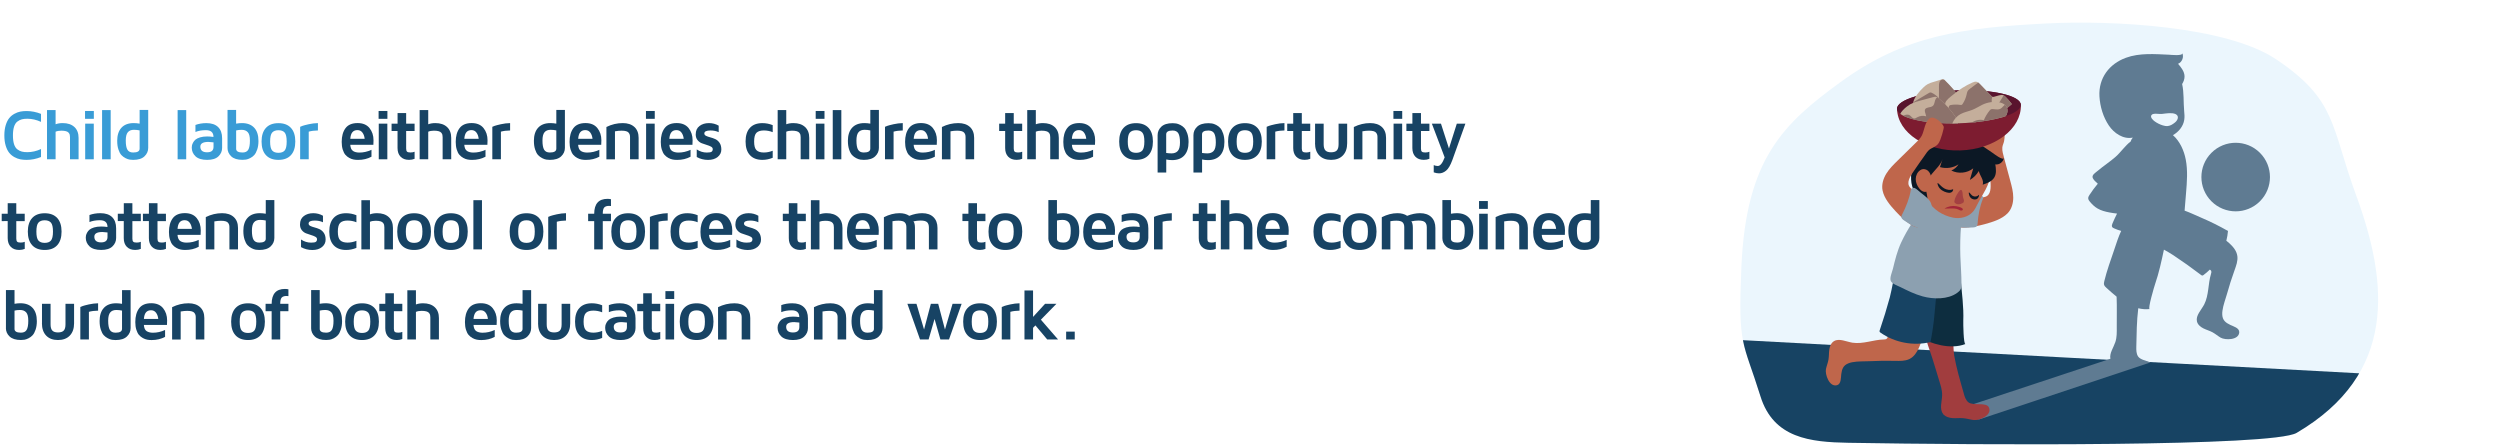 <?xml version="1.0" encoding="UTF-8"?>
<svg id="Layer_1" data-name="Layer 1" xmlns="http://www.w3.org/2000/svg" xmlns:xlink="http://www.w3.org/1999/xlink" viewBox="0 0 821.11 146.94">
  <defs>
    <style>
      .cls-1 {
        fill: #0c1825;
      }

      .cls-1, .cls-2, .cls-3, .cls-4, .cls-5, .cls-6, .cls-7, .cls-8, .cls-9, .cls-10, .cls-11, .cls-12, .cls-13, .cls-14, .cls-15, .cls-16, .cls-17 {
        stroke-width: 0px;
      }

      .cls-2 {
        fill: #174363;
      }

      .cls-3 {
        fill: #a13d3e;
      }

      .cls-4 {
        fill: #8ca0b0;
      }

      .cls-5 {
        fill: #c4ae9b;
      }

      .cls-6 {
        fill: #5f7b92;
      }

      .cls-7 {
        fill: #a42639;
      }

      .cls-8 {
        fill: none;
      }

      .cls-9 {
        fill: #174364;
      }

      .cls-18 {
        clip-path: url(#clippath-1);
      }

      .cls-10 {
        fill: #7d1c30;
      }

      .cls-11 {
        fill: #0d2d3f;
      }

      .cls-12 {
        fill: #bf664b;
      }

      .cls-19 {
        clip-path: url(#clippath);
      }

      .cls-13 {
        fill: #ebf6fd;
      }

      .cls-14 {
        fill: #59142e;
      }

      .cls-15 {
        fill: #8c726b;
      }

      .cls-16 {
        fill: #399cd6;
      }

      .cls-17 {
        fill: #a44041;
      }
    </style>
    <clipPath id="clippath">
      <path class="cls-8" d="M607.12,145.43c-12.57-.22-24.62-1.49-28.91-15.28-5.74-18.43-7.41-15.95-6.26-42.52,1.54-35.62,13.97-47.09,32.35-60.52,21.39-15.63,40.17-17.97,67.94-19.41,21.54-1.11,59.05.88,75.28,11.74,20.09,13.43,18,22.03,26.35,44.74,10.72,29.16,13.3,58.7-19.57,78-7.72,4.53-103.68,4-147.17,3.25Z"/>
    </clipPath>
    <clipPath id="clippath-1">
      <ellipse class="cls-8" cx="643.39" cy="35.1" rx="20.35" ry="5.42" transform="translate(-.81 21.21) rotate(-1.89)"/>
    </clipPath>
  </defs>
  <g class="cls-19">
    <rect class="cls-13" x="526.17" y=".46" width="298.81" height="163.71"/>
    <polygon class="cls-2" points="797.18 147.81 669.72 147.81 526.37 147.81 526.37 109.25 797.18 123.81 797.18 147.81"/>
    <g>
      <circle class="cls-6" cx="734.29" cy="58.16" r="11.26" transform="translate(173.95 536.25) rotate(-45)"/>
      <path class="cls-6" d="M732.5,106.7c-1.5-.72-2.5-1.49-2.61-3.3-.03-.43,0-.88.06-1.35.24-1.83,1.02-3.85,1.49-5.51.72-2.59,1.54-5.17,2.46-7.71.55-1.54,1.15-3.13.95-4.7-.22-1.71-1.38-3.1-2.64-4.24-.32-.28-.64-.55-.98-.82.27-1.06.45-2.13.54-3.21-2.82-1.61-5.73-3.06-8.71-4.33-1.76-.75-3.65-1.67-5.54-2.35.16-1.9.32-3.81.47-5.71.31-3.69.61-7.43-.09-11.06-.57-2.96-1.91-5.99-4.21-8.02,1.89-1.07,3.38-2.88,3.71-5,.16-.99.07-2-.03-3-.27-2.96-.02-5.95-.66-8.78.48-.79.81-1.64.79-2.56-.04-1.57-1.11-2.9-2.13-4.1,1.33-.51,2-2.27,1.37-3.55.45,1.1-4.08.58-4.33.57-4.69-.2-9.67-.64-14.18,1.01-5.46,2-9.02,6.66-8.68,12.68.19,3.33,1.22,6.79,3.09,9.57,1.66,2.48,4.73,4.62,7.86,3.96-.39.48-.6.89-.69,1.28-1.76,1.3-3.27,3.56-4.95,5.03-1.84,1.62-3.93,2.95-5.8,4.54-.77.65-2.12,1.42-1.71,2.41.26.63.98,1.31,1.66,1.89-.98,1.16-1.88,2.38-2.71,3.65-.23.35-.45.72-.44,1.14.01.43.29.8.56,1.13.71.85,1.51,1.63,2.46,2.19,1.19.71,2.56,1.06,3.92,1.32.84.16,1.68.28,2.53.38-.53,1.06-1.04,2.14-1.5,3.23-.15.36-.3.79-.11,1.14.13.25.41.38.67.49.75.33,1.51.61,2.29.85-.94,2.01-1.6,4.16-2.31,6.26-1.16,3.43-2.37,6.7-3.23,10.24-.09.39-.18.8-.06,1.18.12.4.45.7.76.99,1.1.99,2.2,1.99,3.35,2.91,0,.02,0,.04,0,.06.14,3.29.02,6.63.05,9.94.01,1.66.06,3.35-.47,4.92-.61,1.83-1.99,3.67-1.62,5.47h0l-54.92,18.18,11.78,1.76,48.97-16.29,7.36-2.45c-1.47-.57-3.4-.92-4.09-1.95-.61-.91-.61-2.08-.59-3.18.09-4.27.12-8.42.64-12.66,1.23.3,2.49.41,3.74.26-.68,0,1.53-7.47,1.8-8.23,1.25-3.62,2.08-7.48,2.89-11.28,1.07.61,2.13,1.2,3.08,1.83,3.1,2.06,6.14,4.22,9.1,6.48.13.1.27.2.44.2.14,0,.27-.09.39-.18.74-.54,1.42-1.14,2.07-1.78.18.11.34.25.43.43.15.32.04.71-.07,1.07-.99,3.25-.64,6.85-2.21,9.95-.97,1.84-2.82,3.62-2.39,5.55.24,1.06,1.13,1.81,2.1,2.3.97.49,2.04.77,2.99,1.28.95.51,1.76,1.23,2.7,1.78,1.44.85,5.99.88,6.11-1.77.07-1.42-1.95-1.94-2.95-2.42ZM710.26,41.15c-.92-.29-1.8-.73-2.58-1.3-.51-.37-1.5-1.27-1.08-2,.47-.83,2.45-.35,3.27-.42.11-.01.23-.02.35-.03,1.31-.15,3.13-.47,4.29.05,1.32.6.82,1.98-.12,2.75-.69.56-1.47,1.09-2.36,1.19-.59.07-1.19-.05-1.75-.23Z"/>
    </g>
    <g>
      <g>
        <path class="cls-3" d="M644.98,129.23c.3,1.06.65,2.2,1.51,2.89,1.61,1.3,5.92-.19,6.77,1.73,1.14,2.56-3.24,4.34-5.02,4.11-1.15-.15-2.28-.51-3.43-.61-1.16-.1-2.32.06-3.48-.02s-2.38-.44-3.1-1.34c-1.33-1.66-.4-4.08-.35-6.21.04-1.67-.51-3.3-1.01-4.89-1.01-3.19-1.89-6.46-3-9.59-.84-2.38-1.99-5.7-1.34-8.23.52-2.03,2.74-1.81,4.43-1.71,5.59.32,4.21,7.63,4.88,11.42.76,4.26,1.96,8.28,3.15,12.44Z"/>
        <path class="cls-11" d="M644.83,105.39c.18-4.56-.49-9.3-.88-13.84-.04-.5-.1-1.04-.42-1.45-.35-.45-.96-.68-1.54-.87-2.97-.95-10.58-2.86-12.11.6-1.34,3.02-1.26,6.32-1.36,9.52-.1,3.27-.3,6.41-.09,9.69.02.36.06.74.29,1.04.24.31.64.49,1.03.65,2.51,1.05,5.04,2.1,7.73,2.66,2.69.55,5.59.57,8.07-.41-.67.26-.75-6.84-.72-7.57Z"/>
      </g>
      <g>
        <path class="cls-12" d="M608.39,118.96c-.46.09-.91.21-1.31.38-1.7.68-2.11,1.9-2.33,3.56-.14,1.11,0,3.22-1.38,3.61-2.58.73-4-3.64-3.65-5.29.23-1.07.66-2.08.84-3.15.18-1.08.11-2.19.27-3.28.16-1.08.6-2.18,1.53-2.74,1.72-1.03,4.01.17,6.08.51,3.48.52,6.81-.97,10.24-1.06.37,0,.78-.03,1.04-.28.21-.2.28-.51.33-.8.71-3.67,1.41-7.34,2.12-11.01,2.48-.34,5.09-.12,7.55.66.52.16,1.07.37,1.41.8.28.35.38.79.47,1.21.79,4.08.34,8.29-1.26,11.97-.69,1.57-1.65,3.12-3.22,3.88-1.43.69-3.16.63-4.8.59-2.73-.06-5.46-.03-8.18.11-1.74.09-3.93-.02-5.76.34Z"/>
        <path class="cls-2" d="M634.07,112.34c-5.58,1.37-11.73.21-16.43-3.09-.12-.08-.25-.18-.3-.32-.06-.15,0-.33.05-.48,1.22-3.56,2.32-7.16,3.31-10.79.84-3.08,1.12-6.84,2.55-9.68.33-.66.75-1.32,1.4-1.66,1.79-.92,4.96,1.04,6.42,2.04,1.89,1.3,4.47,3.2,4.75,5.68.32,2.73-.16,5.82-.39,8.55-.27,3.27-.73,6.52-1.37,9.73Z"/>
      </g>
      <g>
        <path class="cls-12" d="M642.57,73.98c.27.52.97.76,2.25.76,2.4,0,4.78-.49,7.08-1.12,2.57-.71,5.61-1.63,7.48-3.56,1.33-1.37,1.86-3.31,1.86-5.17,0-1.86-.49-3.69-.98-5.5-.68-2.51-1.35-5.02-2.03-7.53-.29-1.08-.68-2.28-.58-3.41.07-.75.43-1.35.58-2.09.23-1.18.43-3.35-.71-4.2-.86-.65-3.35-.12-4.3,0-.16.02-.34.05-.46.15-.93.82-.2,2.95-.46,4.01-.37.02-.54-.14-.71-.42-.18-.3-.41-.58-.68-.82-.08-.07-.18-.14-.28-.12-.12.02-.18.16-.21.28-.19.79.04,1.6.26,2.38.49,1.69,2.29,2.42,2.47,4.1.26,2.41.45,4.82.57,7.24.08,1.58.47,4.45-1.16,5.45-.44.27-.97.36-1.49.45-1.56.25-4.81-.07-5.92,1.03-1.62,1.61-1.5,3.91-2.28,5.85-.41,1.02-.56,1.77-.3,2.26Z"/>
        <path class="cls-4" d="M643.05,74.47c1.55.48,3.23.28,4.84.24.54-.02,1.17-.08,1.46-.52.15-.22.16-.5.18-.76.18-2.62.69-5.61,1.74-8.07.24-.56-.12-1.2-.75-1.28,0,0-.01,0-.02,0-.74-.07-1.61.16-2.34.25-1.48.2-3.67.28-4.91,1.16-1.21.85-1.86,2.49-2.28,3.79-.24.74-.48,1.5-.46,2.27.04,1.08.91,2.24,1.91,2.68.2.09.41.17.62.23Z"/>
      </g>
      <path class="cls-4" d="M624.45,79.6c-1.29,2.77-2.03,5.74-2.74,8.71-.24,1-1.13,2.94-.7,3.95.42.98,2.28,1.59,3.17,2.03,2.36,1.17,4.74,2.35,7.29,3.05,3.52.97,8.29,1.07,11.36-1.15.46-.34.92-.72,1.16-1.24.23-.5.25-1.07.25-1.63,0-3.06-.26-6.12-.37-9.18-.11-3.29-.04-6.59.22-9.87.12-1.6.29-3.2.51-4.79.19-1.39.7-2.45-.8-3.14-2.14-.99-4.51-1.47-6.86-1.42-2.37.05-3.12.43-4.48,2.17-3.09,3.96-5.88,7.94-8.01,12.51Z"/>
      <g>
        <path class="cls-12" d="M649.47,67.11c-.41.83-.82,1.67-1.42,2.37-1.56,1.83-4.23,2.48-6.59,2-3.4-.69-6.37-2.58-8.27-5.53-1.86-2.89-2.32-6.36-1.82-9.72,1.19-8.04,11.65-11.58,18.23-7.5,2.96,1.83,4.36,5.03,4.15,8.42-.24,3.77-2.64,6.67-4.28,9.97Z"/>
        <path class="cls-1" d="M638.5,61.84c.9.52,2.05.74,2.99.29.1.46-.26.93-.7,1.1-.44.17-.94.1-1.39-.02-1.11-.29-2.19-.92-2.72-1.94-.21-.41-.68-1.65.12-.89.55.52,1.04,1.07,1.71,1.45Z"/>
        <path class="cls-1" d="M648.02,64.38c.58.3,1.34.25,1.98-.41.05.43-.2.97-.5,1.24-.3.27-.63.32-.93.31-.73-.02-1.43-.39-1.75-1.26-.13-.35-.4-1.45.11-.9.35.38.66.8,1.09,1.03Z"/>
        <path class="cls-7" d="M638.62,68.52l1.98-.05c.9-.02,1.84-.04,2.64.36.24.12.46.27.73.31.72.1.95-.45.43-.79-.52-.33-1.27-.53-1.87-.63-1.34-.22-2.77.05-3.9.81Z"/>
        <path class="cls-17" d="M644.79,64.96c.1.27.22.54.25.83.04.29-.03.61-.24.8-.11.09-.24.15-.37.21-.39.16-.79.31-1.21.3-.4,0-.79-.16-1.08-.42-.1-.08-.18-.18-.22-.3-.04-.13-.02-.27,0-.4.17-.95.62-1.83,1.16-2.63.31-.46.95-1.48,1.33-.7.31.63.14,1.61.39,2.31Z"/>
        <path class="cls-1" d="M634.57,57.05c1.22-1.54,2.83-2.86,3.45-4.81-.28.88-.56,1.76-.85,2.64,2.04.61,4.34.27,6.1-.91-.55.91-1.39,1.63-2.37,2.03,2.26,1.18,5.21.89,7.2-.71-.37,1.27-.74,2.54-1.11,3.81,1.21-.7,2.23-1.72,2.93-2.93.34,1.56,1.81,2.99,1.28,4.49,1.47-.49,3.06-1.08,3.84-2.42.73-1.25.53-2.82.31-4.25,1.31.24,2.71-.85,2.8-2.19-.08,1.22-3.49-1.46-3.69-1.59-3.6-2.42-7.29-5.18-11.63-6.05-5.26-1.06-10.3.89-12.95,5.78-1.46,2.71-2.32,5.93-2.19,9.01.12,3,1.75,6.5,5.05,7.12.69.13.08-2.54.04-2.68-.54-2.08.11-3.85,1.25-5.61.17-.26.35-.5.54-.75Z"/>
        <path class="cls-12" d="M632.78,55.78c-.35-.17-.74-.28-1.13-.25-.34.03-.66.16-.94.35-.95.62-1.49,1.77-1.5,2.91s.47,2.24,1.18,3.13c.44.54,1.01,1.04,1.71,1.1,1.03.1,1.94-.83,2.19-1.83.41-1.63.15-4.6-1.51-5.4Z"/>
      </g>
      <g>
        <path class="cls-10" d="M663.74,34.43c.26,7.9-8.64,14.61-19.87,14.98-11.24.37-20.55-5.74-20.81-13.64-.1-2.99,8.93-5.72,20.16-6.09,11.23-.37,20.42,1.75,20.52,4.75Z"/>
        <ellipse class="cls-14" cx="643.39" cy="35.1" rx="20.35" ry="5.42" transform="translate(-.81 21.21) rotate(-1.89)"/>
        <g>
          <path class="cls-5" d="M631.7,28.75c.42-.41.88-.8,1.39-1.09.57-.33,1.21-.53,1.84-.72.95-.29,1.9-.59,2.85-.88.16-.05.33-.1.5-.06.16.04.28.16.39.27,2,2.01,4.04,4.07,5.25,6.64.06.14.13.29.11.44-.03.18-.18.32-.32.44-1.04.9-2.09,1.81-3.34,2.4-1.2.57-2.52.81-3.83,1.01-1.81.27-3.7.46-5.45-.09-1.45-.45-3.13-1.86-2.7-3.55.45-1.78,2.02-3.56,3.3-4.8Z"/>
          <path class="cls-15" d="M644.02,33.35c.02-.15-.04-.3-.11-.44-1.21-2.56-3.25-4.63-5.25-6.64-.01-.01-.02-.02-.04-.04-.32-.11-.66-.14-.97,0-.71.32-.81,1.27-.81,2.04,0,1.34,0,2.68,0,4.02-.63-.75-1.43-1.36-2.31-1.79-.18-.08-.37-.16-.56-.14-.15.02-.29.1-.42.17-1.73,1.01-3.46,2.03-5.18,3.06-.38,1.67,1.28,3.05,2.71,3.5,1.75.55,3.63.36,5.45.09,1.31-.2,2.63-.44,3.83-1.01,1.24-.59,2.3-1.5,3.33-2.4.14-.12.29-.26.32-.44Z"/>
        </g>
        <g>
          <path class="cls-5" d="M647.82,27.12c.42-.19.87-.36,1.32-.28.48.09.86.46,1.2.82,1.24,1.3,2.49,2.59,3.73,3.89.09.1.19.2.32.25.2.08.43.01.64-.05.53-.16,1.06-.31,1.6-.44.46-.11.95-.2,1.38-.03.29.12.52.34.74.56.73.73,1.4,1.51,2.02,2.34-2.91,2.77-6.8,4.22-10.58,5.6-.42.15-.85.31-1.29.34-.56.04-1.12-.13-1.66-.28-2.73-.73-5.62-.96-8.18-2.15-.14-.06-.28-.14-.35-.27-.06-.11-.07-.25-.06-.38.02-.7.16-1.35.24-2.03.05-.39-.05-.86.05-1.24.28-.99,1.73-1.98,2.48-2.62,1.92-1.64,4.08-3.01,6.39-4.04Z"/>
          <path class="cls-15" d="M658.76,31.85c-.2-.2-.42-.41-.68-.53-.3.47-.55.99-.85,1.43-.25.37-.7,1.28-1.17,1.38-.49.1-1.45-.51-1.9-.68-.04-.56.02-1.14.18-1.68-.1-.05-.19-.13-.27-.22-1.24-1.3-2.49-2.59-3.73-3.89-.19-.19-.38-.39-.6-.55-.86.64-1.71,1.28-2.57,1.92-.36.27-.73.55-.94.95-.16.31-.22.65-.29.99-.24,1.12-.68,2.19-1.31,3.14-.09.13-.19.27-.33.33-.15.06-.31.04-.47.01-1.02-.15-2.06-.14-3.07.03-.15.03-.31.06-.43.16-.11.1-.17.24-.22.38-.32.9-.65,1.8-.97,2.7,2.55,1.17,5.41,1.4,8.12,2.12.54.15,1.1.31,1.66.28.45-.03.87-.18,1.29-.34,3.77-1.38,7.66-2.84,10.58-5.6-.62-.82-1.29-1.61-2.02-2.34Z"/>
        </g>
        <g class="cls-18">
          <g>
            <g>
              <path class="cls-5" d="M627.37,34.27c1.17-.65,2.47-1.01,3.77-1.35,1.22-.33,2.43-.65,3.65-.98.4-.11.83-.22,1.23-.1.3.09.56.29.8.49,2.1,1.76,3.96,3.83,5.49,6.1.31.46.61.94.72,1.48.11.54,0,1.16-.4,1.53-.36.33-.87.41-1.35.46-2.86.31-5.75.1-8.62-.12-1.56-.12-3.14-.24-4.59-.81-1.37-.53-2.55-1.44-3.69-2.37-1.43-1.17,2.06-3.82,2.99-4.34Z"/>
              <path class="cls-15" d="M642.3,38.43c-1.53-2.28-3.38-4.34-5.49-6.1-.18-.15-.36-.29-.56-.4-.27.24-.5.56-.66.97-.23.61-.23,1.36-.69,1.82-.42.42-1.06.46-1.63.59-1.81.42-.84,1.63-.63,2.89-.96-.29-2.04-.18-2.92.31-.34.19-.68.44-1.07.4-.58-.05-.89-.7-1.38-1.02-.81-.54-1.89-.08-2.72.42-.1.06-.2.13-.3.19.03.04.07.07.11.1,1.14.93,2.32,1.83,3.69,2.37,1.45.57,3.03.69,4.59.81,2.87.22,5.76.43,8.62.12.48-.05.99-.14,1.35-.46.41-.37.52-.99.4-1.53-.11-.54-.42-1.02-.72-1.48Z"/>
            </g>
            <g>
              <path class="cls-5" d="M651,34.45c-1.09.54-2.12,1.21-3.25,1.65-1.25.49-2.61.72-3.8,1.36-1.23.66-2.21,1.77-2.72,3.06-.08.2-.15.42-.07.62.09.24.35.36.59.45,1.81.68,3.74,1,5.67,1.2.97.1,1.96.18,2.93.06.98-.12,1.93-.42,2.84-.81,1.29-.54,2.51-1.24,3.65-2.05.76-.54,1.51-1.14,2-1.94s.7-1.81.34-2.68c-.36-.87-1.24-1.45-2.16-1.68-1.96-.5-4.25-.13-6.03.76Z"/>
              <path class="cls-15" d="M658.85,38.05c.49-.79.7-1.81.34-2.68-.16-.38-.41-.69-.72-.95-.39.32-.74.76-1.07,1.04-.83.72-1.74.46-2.77.38-.23-.02-.48-.04-.69.06-.19.08-.33.24-.46.4-.79.96-1.43,2.04-1.9,3.18-1.39-.34-2.93-.01-4.06.86-.34.27-.69.59-1.13.6-.24,0-.47-.09-.69-.17-1.4-.48-2.93-.34-4.4-.2-.03,0-.06,0-.08,0-.07.18-.11.37-.05.55.09.24.35.36.59.45,1.81.68,3.74,1,5.67,1.2.97.1,1.96.18,2.93.06.98-.12,1.93-.42,2.84-.81,1.29-.54,2.51-1.24,3.65-2.05.76-.54,1.51-1.14,2-1.94Z"/>
            </g>
          </g>
        </g>
      </g>
      <g>
        <path class="cls-12" d="M630.25,74.48c-.5.32-1.21.18-2.28-.47-2-1.22-3.72-2.84-5.31-4.56-1.77-1.92-3.81-4.26-4.34-6.9-.38-1.87.21-3.84,1.2-5.47.99-1.63,2.37-2.99,3.74-4.33,1.9-1.86,3.8-3.72,5.69-5.58.81-.8,1.78-1.66,2.29-2.7.8-1.62.99-4.58,2.64-5.67,1.3-.85,3.92,1.4,4.46,2.64.13.29.07.62,0,.93-.26,1.17-.6,2.32-1.03,3.44-.22.56-.46,1.13-.86,1.58-.58.65-1.42.98-2.19,1.4-1.16.63-1.61,1.61-2.35,2.63-1.01,1.4-2.01,2.81-2.98,4.25-.9,1.34-2.76,3.67-1.93,5.37.22.46.61.81,1,1.14,1.17,1.01,4.05,2.36,4.39,3.89.49,2.23-.83,4.18-1.2,6.28-.2,1.1-.48,1.83-.95,2.14Z"/>
        <path class="cls-4" d="M629.58,74.66c-1.55-.36-2.84-1.39-4.16-2.24-.44-.29-.94-.66-.94-1.19,0-.27.13-.52.25-.76,1.24-2.39,2.41-5.27,2.84-7.96.1-.61.74-1,1.31-.74,0,0,.01,0,.02,0,.65.31,1.26.95,1.81,1.4,1.13.92,2.91,2.1,3.48,3.5.56,1.36.23,3.12-.11,4.48-.19.77-.39,1.56-.83,2.22-.61.93-1.95,1.5-3.02,1.39-.22-.02-.43-.06-.64-.11Z"/>
      </g>
    </g>
  </g>
  <g>
    <path class="cls-16" d="M1.88,47.87c-.3-.97-.45-2.1-.45-3.38s.15-2.41.45-3.38.68-1.74,1.15-2.32c.47-.58,1.04-1.05,1.7-1.41.66-.36,1.31-.61,1.95-.73s1.32-.18,2.05-.18c1.6,0,3.18.31,4.74.93v2.63c-1.49-.69-2.99-1.03-4.49-1.03-.7,0-1.3.06-1.8.19s-.99.37-1.47.73c-.48.36-.84.92-1.09,1.68-.25.76-.37,1.73-.37,2.89s.12,2.12.37,2.89c.25.76.61,1.32,1.09,1.68.48.36.97.6,1.47.73s1.1.19,1.8.19c1.5,0,3-.34,4.49-1.03v2.62c-1.57.63-3.15.94-4.74.94-.73,0-1.42-.06-2.05-.18s-1.28-.36-1.95-.73c-.66-.36-1.23-.83-1.7-1.41-.47-.58-.85-1.35-1.15-2.32Z"/>
    <path class="cls-16" d="M15.44,52.32v-16.16h2.82v4.66c.67-.26,1.45-.39,2.34-.39,1.63,0,2.91.43,3.83,1.28s1.38,2.04,1.38,3.58v7.03h-2.82v-7.27c0-.31-.03-.57-.08-.78-.05-.21-.17-.43-.35-.66-.18-.23-.47-.4-.88-.52-.41-.11-.92-.17-1.55-.17-.73,0-1.36.11-1.87.34v9.06h-2.82Z"/>
    <path class="cls-16" d="M27.93,39.03v-2.58h2.89v2.58h-2.89ZM27.98,52.32v-11.71h2.82v11.71h-2.82Z"/>
    <path class="cls-16" d="M33.53,52.32v-16.16h2.82v16.16h-2.82Z"/>
    <path class="cls-16" d="M38.49,46.33c0-1.91.47-3.37,1.4-4.38.93-1.01,2.27-1.52,4.02-1.52.63,0,1.28.06,1.95.18v-4.5h2.82v12.45c0,1.08-.41,2.01-1.22,2.78-.81.78-2.06,1.17-3.73,1.17-.39,0-.78-.03-1.16-.09-.39-.06-.84-.22-1.35-.48-.52-.26-.96-.6-1.35-1.01s-.71-1.02-.97-1.82c-.27-.8-.4-1.72-.4-2.77ZM41.31,46.18c0,1.38.18,2.38.54,2.99.36.61.98.92,1.88.92,1.42,0,2.13-.42,2.13-1.26v-6c-.55-.12-1.17-.19-1.86-.2-.88,0-1.55.26-2,.79-.46.53-.69,1.45-.69,2.76Z"/>
    <path class="cls-16" d="M58.34,52.32v-16.16h2.82v16.16h-2.82Z"/>
    <path class="cls-16" d="M62.98,48.5c0-.24.02-.48.07-.73.05-.25.17-.56.36-.93.2-.37.46-.7.8-.99.34-.28.84-.52,1.5-.73.66-.2,1.44-.3,2.34-.3.64,0,1.33.05,2.06.16,0-1.49-.83-2.23-2.48-2.23-1.32,0-2.47.2-3.44.6v-2.31c1.08-.4,2.28-.6,3.6-.6,1.67,0,2.95.43,3.83,1.28s1.33,2.08,1.33,3.69v3.16c0,1.08-.4,2-1.21,2.78s-2.04,1.16-3.71,1.16-3-.39-3.82-1.17c-.82-.78-1.23-1.73-1.23-2.84ZM65.8,48.14c0,1.25.73,1.88,2.21,1.88h.02c1.4,0,2.1-.59,2.1-1.78v-1.48c-.65-.09-1.21-.14-1.68-.15-1.76,0-2.64.51-2.65,1.52Z"/>
    <path class="cls-16" d="M74.73,48.56v-12.45h2.82v4.5c.67-.12,1.31-.18,1.92-.18,1.74,0,3.08.51,4.02,1.52s1.4,2.47,1.4,4.38c0,1.05-.14,1.97-.41,2.77-.27.8-.6,1.41-.97,1.82s-.82.75-1.34,1.01c-.52.26-.97.42-1.36.48-.38.06-.77.09-1.16.09-1.67,0-2.91-.39-3.72-1.16s-1.21-1.7-1.21-2.79ZM77.55,48.83c0,.84.7,1.26,2.11,1.26.89,0,1.52-.3,1.88-.91.36-.61.54-1.61.54-2.99s-.23-2.24-.69-2.76c-.46-.52-1.13-.79-2.01-.79-.69,0-1.29.07-1.82.2v6Z"/>
    <path class="cls-16" d="M87.34,50.95c-.96-1.04-1.43-2.53-1.43-4.47s.48-3.43,1.43-4.47c.95-1.04,2.32-1.56,4.11-1.56s3.15.52,4.11,1.56c.96,1.04,1.43,2.53,1.43,4.47s-.48,3.43-1.43,4.47c-.95,1.04-2.32,1.56-4.11,1.56s-3.15-.52-4.11-1.56ZM89.39,43.54c-.45.51-.67,1.5-.67,2.95s.22,2.44.67,2.94c.45.51,1.13.76,2.06.76s1.61-.25,2.05-.76.66-1.49.66-2.94-.22-2.44-.66-2.95-1.13-.77-2.05-.77-1.61.26-2.06.77Z"/>
    <path class="cls-16" d="M98.58,52.32v-10.67c.19-.09.45-.2.79-.32s1.01-.3,2.03-.53,2.02-.35,3.02-.37v2.42c-1.18.02-2.18.15-3.02.39v9.08h-2.82Z"/>
    <path class="cls-9" d="M112.23,46.6c0-1.88.42-3.38,1.25-4.5s2.16-1.68,3.98-1.68c1.72,0,3.02.55,3.9,1.64.88,1.09,1.32,2.44,1.32,4.03,0,.66-.02,1.14-.05,1.46h-7.59c.08,1.02.38,1.7.91,2.04s1.22.52,2.07.52c1.37,0,2.7-.3,3.99-.91v2.27c-1.3.7-2.77,1.05-4.41,1.05-.52,0-1.01-.04-1.47-.13s-.93-.26-1.42-.53c-.49-.27-.91-.61-1.27-1.02-.35-.41-.64-.98-.87-1.71-.23-.73-.34-1.57-.34-2.53ZM115.05,45.59h4.72c-.08-.8-.31-1.48-.72-2.03-.4-.55-.95-.83-1.66-.83s-1.25.23-1.64.68c-.39.45-.63,1.18-.7,2.19Z"/>
    <path class="cls-9" d="M124.35,39.03v-2.58h2.89v2.58h-2.89ZM124.4,52.32v-11.71h2.82v11.71h-2.82Z"/>
    <path class="cls-9" d="M128.61,43.03v-2.42h1.97v-3.47h2.82v3.47h2.77v2.42h-2.77v5.77c0,.5.1.84.31,1.02s.58.26,1.12.26c.5,0,.95-.08,1.34-.25v2.33c-.55.23-1.15.34-1.8.34h-.06c-1.16,0-2.07-.34-2.74-1.03-.67-.69-1-1.63-1-2.84v-5.6h-1.97Z"/>
    <path class="cls-9" d="M137.83,52.32v-16.16h2.82v4.66c.67-.26,1.45-.39,2.34-.39,1.63,0,2.91.43,3.83,1.28.92.85,1.38,2.04,1.38,3.58v7.03h-2.82v-7.27c0-.31-.03-.57-.08-.78-.05-.21-.17-.43-.35-.66-.18-.23-.47-.4-.88-.52-.41-.11-.92-.17-1.55-.17-.73,0-1.36.11-1.87.34v9.06h-2.82Z"/>
    <path class="cls-9" d="M149.68,46.6c0-1.88.42-3.38,1.25-4.5.84-1.12,2.16-1.68,3.98-1.68,1.72,0,3.02.55,3.9,1.64s1.32,2.44,1.32,4.03c0,.66-.02,1.14-.05,1.46h-7.59c.08,1.02.38,1.7.91,2.04.53.34,1.22.52,2.07.52,1.37,0,2.7-.3,3.99-.91v2.27c-1.3.7-2.77,1.05-4.41,1.05-.52,0-1.01-.04-1.47-.13-.46-.08-.93-.26-1.42-.53s-.91-.61-1.27-1.02-.65-.98-.87-1.71c-.23-.73-.34-1.57-.34-2.53ZM152.5,45.59h4.72c-.08-.8-.32-1.48-.72-2.03-.4-.55-.95-.83-1.66-.83s-1.25.23-1.64.68c-.39.45-.63,1.18-.7,2.19Z"/>
    <path class="cls-9" d="M161.7,52.32v-10.67c.19-.09.45-.2.79-.32s1.01-.3,2.03-.53,2.02-.35,3.02-.37v2.42c-1.18.02-2.18.15-3.02.39v9.08h-2.82Z"/>
    <path class="cls-9" d="M175.35,46.33c0-1.91.47-3.37,1.4-4.38s2.27-1.52,4.02-1.52c.63,0,1.28.06,1.95.18v-4.5h2.82v12.45c0,1.08-.41,2.01-1.22,2.78-.81.78-2.06,1.17-3.73,1.17-.39,0-.78-.03-1.16-.09-.39-.06-.84-.22-1.35-.48-.52-.26-.96-.6-1.35-1.01s-.71-1.02-.97-1.82c-.27-.8-.4-1.72-.4-2.77ZM178.17,46.18c0,1.38.18,2.38.54,2.99.36.61.99.92,1.88.92,1.42,0,2.13-.42,2.13-1.26v-6c-.55-.12-1.17-.19-1.86-.2-.88,0-1.55.26-2,.79-.46.53-.69,1.45-.69,2.76Z"/>
    <path class="cls-9" d="M187.07,46.6c0-1.88.42-3.38,1.25-4.5.84-1.12,2.16-1.68,3.98-1.68,1.72,0,3.02.55,3.9,1.64s1.32,2.44,1.32,4.03c0,.66-.02,1.14-.05,1.46h-7.59c.08,1.02.38,1.7.91,2.04.53.34,1.22.52,2.07.52,1.37,0,2.7-.3,3.99-.91v2.27c-1.3.7-2.77,1.05-4.41,1.05-.52,0-1.01-.04-1.47-.13s-.93-.26-1.42-.53c-.49-.27-.91-.61-1.27-1.02-.35-.41-.65-.98-.87-1.71-.23-.73-.34-1.57-.34-2.53ZM189.89,45.59h4.72c-.08-.8-.32-1.48-.72-2.03-.4-.55-.95-.83-1.65-.83s-1.25.23-1.64.68c-.39.45-.63,1.18-.7,2.19Z"/>
    <path class="cls-9" d="M199.17,52.32v-10.61c1.72-.86,3.51-1.28,5.37-1.28,1.63,0,2.91.43,3.83,1.28.92.85,1.38,2.04,1.38,3.58v7.03h-2.82v-7.27c0-.31-.03-.57-.09-.78-.06-.21-.17-.43-.34-.66-.17-.23-.45-.4-.84-.52-.39-.11-.89-.17-1.5-.17-.69,0-1.41.07-2.18.21v9.2h-2.82Z"/>
    <path class="cls-9" d="M212.16,39.03v-2.58h2.89v2.58h-2.89ZM212.21,52.32v-11.71h2.82v11.71h-2.82Z"/>
    <path class="cls-9" d="M217.03,46.6c0-1.88.42-3.38,1.25-4.5.84-1.12,2.16-1.68,3.98-1.68,1.72,0,3.02.55,3.9,1.64.88,1.09,1.32,2.44,1.32,4.03,0,.66-.01,1.14-.05,1.46h-7.59c.08,1.02.38,1.7.91,2.04s1.22.52,2.07.52c1.38,0,2.7-.3,3.99-.91v2.27c-1.3.7-2.77,1.05-4.41,1.05-.52,0-1.01-.04-1.47-.13s-.93-.26-1.42-.53c-.49-.27-.91-.61-1.27-1.02-.35-.41-.64-.98-.87-1.71-.23-.73-.34-1.57-.34-2.53ZM219.84,45.59h4.72c-.08-.8-.32-1.48-.72-2.03-.4-.55-.95-.83-1.66-.83s-1.25.23-1.64.68c-.39.45-.63,1.18-.71,2.19Z"/>
    <path class="cls-9" d="M228.51,44.09c0-1.18.41-2.08,1.24-2.71.83-.63,1.86-.95,3.1-.95,1.16,0,2.23.28,3.2.84v2.14c-.79-.38-1.7-.56-2.7-.56-1.34,0-2.02.33-2.02.99,0,.33.19.59.57.78.38.19.85.35,1.4.49.55.14,1.1.33,1.64.58s1.01.65,1.4,1.22.58,1.31.58,2.2c0,.98-.4,1.79-1.2,2.44-.8.65-1.85.97-3.17.97s-2.58-.32-3.71-.95v-2.5c1.03.69,2.13,1.03,3.31,1.03.81,0,1.34-.09,1.58-.28.25-.19.37-.47.37-.84,0-.34-.19-.62-.58-.83-.39-.21-.85-.39-1.4-.55-.55-.16-1.09-.34-1.64-.56-.55-.21-1.01-.57-1.4-1.06s-.58-1.12-.58-1.87Z"/>
    <path class="cls-9" d="M244.88,46.47c0-1.95.48-3.45,1.43-4.48.95-1.04,2.32-1.55,4.1-1.55,1.15,0,2.27.22,3.38.66v2.31c-.92-.37-1.89-.56-2.91-.56-1.08,0-1.88.25-2.4.74-.52.49-.79,1.45-.79,2.88s.26,2.37.79,2.87c.52.5,1.32.75,2.4.75.97,0,1.94-.2,2.91-.58v2.31c-1.11.46-2.23.69-3.38.69-1.78,0-3.15-.52-4.1-1.56-.96-1.04-1.43-2.53-1.43-4.48Z"/>
    <path class="cls-9" d="M255.42,52.32v-16.16h2.82v4.66c.67-.26,1.45-.39,2.34-.39,1.63,0,2.91.43,3.83,1.28.92.85,1.38,2.04,1.38,3.58v7.03h-2.82v-7.27c0-.31-.03-.57-.08-.78-.05-.21-.17-.43-.35-.66-.18-.23-.47-.4-.88-.52-.41-.11-.92-.17-1.55-.17-.73,0-1.36.11-1.87.34v9.06h-2.82Z"/>
    <path class="cls-9" d="M267.91,39.03v-2.58h2.89v2.58h-2.89ZM267.96,52.32v-11.71h2.82v11.71h-2.82Z"/>
    <path class="cls-9" d="M273.51,52.32v-16.16h2.82v16.16h-2.82Z"/>
    <path class="cls-9" d="M278.48,46.33c0-1.91.47-3.37,1.4-4.38s2.27-1.52,4.02-1.52c.63,0,1.28.06,1.95.18v-4.5h2.82v12.45c0,1.08-.41,2.01-1.22,2.78-.81.78-2.06,1.17-3.73,1.17-.39,0-.78-.03-1.16-.09-.39-.06-.84-.22-1.35-.48-.52-.26-.96-.6-1.35-1.01-.38-.41-.71-1.02-.97-1.82-.27-.8-.4-1.72-.4-2.77ZM281.29,46.18c0,1.38.18,2.38.54,2.99.36.61.99.92,1.88.92,1.42,0,2.13-.42,2.13-1.26v-6c-.55-.12-1.17-.19-1.86-.2-.88,0-1.55.26-2,.79-.46.53-.69,1.45-.69,2.76Z"/>
    <path class="cls-9" d="M290.67,52.32v-10.67c.19-.09.45-.2.79-.32s1.01-.3,2.03-.53,2.02-.35,3.02-.37v2.42c-1.18.02-2.18.15-3.02.39v9.08h-2.82Z"/>
    <path class="cls-9" d="M297.27,46.6c0-1.88.42-3.38,1.25-4.5.84-1.12,2.16-1.68,3.98-1.68,1.72,0,3.02.55,3.9,1.64s1.32,2.44,1.32,4.03c0,.66-.02,1.14-.05,1.46h-7.59c.08,1.02.38,1.7.91,2.04.53.34,1.22.52,2.07.52,1.37,0,2.7-.3,3.99-.91v2.27c-1.3.7-2.77,1.05-4.41,1.05-.52,0-1.01-.04-1.47-.13s-.93-.26-1.42-.53c-.49-.27-.91-.61-1.27-1.02-.35-.41-.65-.98-.87-1.71-.23-.73-.34-1.57-.34-2.53ZM300.09,45.59h4.72c-.08-.8-.32-1.48-.72-2.03-.4-.55-.95-.83-1.65-.83s-1.25.23-1.64.68c-.39.45-.63,1.18-.7,2.19Z"/>
    <path class="cls-9" d="M309.37,52.32v-10.61c1.72-.86,3.51-1.28,5.37-1.28,1.63,0,2.91.43,3.83,1.28.92.85,1.38,2.04,1.38,3.58v7.03h-2.82v-7.27c0-.31-.03-.57-.09-.78s-.17-.43-.34-.66c-.17-.23-.45-.4-.84-.52-.39-.11-.89-.17-1.5-.17-.69,0-1.41.07-2.18.21v9.2h-2.82Z"/>
    <path class="cls-9" d="M328.17,43.03v-2.42h1.97v-3.47h2.82v3.47h2.77v2.42h-2.77v5.77c0,.5.11.84.32,1.02s.58.26,1.12.26c.5,0,.95-.08,1.34-.25v2.33c-.55.23-1.15.34-1.8.34h-.06c-1.16,0-2.07-.34-2.74-1.03-.66-.69-1-1.63-1-2.84v-5.6h-1.97Z"/>
    <path class="cls-9" d="M337.39,52.32v-16.16h2.82v4.66c.67-.26,1.45-.39,2.34-.39,1.63,0,2.91.43,3.83,1.28.92.85,1.38,2.04,1.38,3.58v7.03h-2.82v-7.27c0-.31-.03-.57-.08-.78-.05-.21-.17-.43-.35-.66-.18-.23-.47-.4-.88-.52-.41-.11-.92-.17-1.55-.17-.73,0-1.36.11-1.87.34v9.06h-2.82Z"/>
    <path class="cls-9" d="M349.24,46.6c0-1.88.42-3.38,1.25-4.5s2.16-1.68,3.98-1.68c1.72,0,3.02.55,3.9,1.64.88,1.09,1.32,2.44,1.32,4.03,0,.66-.02,1.14-.05,1.46h-7.59c.08,1.02.38,1.7.91,2.04.53.34,1.22.52,2.07.52,1.37,0,2.7-.3,3.99-.91v2.27c-1.3.7-2.77,1.05-4.41,1.05-.52,0-1.01-.04-1.47-.13-.46-.08-.93-.26-1.42-.53-.49-.27-.92-.61-1.27-1.02-.35-.41-.65-.98-.87-1.71-.23-.73-.34-1.57-.34-2.53ZM352.05,45.59h4.72c-.08-.8-.32-1.48-.72-2.03-.4-.55-.95-.83-1.66-.83s-1.25.23-1.64.68c-.39.45-.63,1.18-.7,2.19Z"/>
    <path class="cls-9" d="M369.02,50.95c-.96-1.04-1.43-2.53-1.43-4.47s.48-3.43,1.43-4.47c.95-1.04,2.32-1.56,4.11-1.56s3.15.52,4.11,1.56c.96,1.04,1.43,2.53,1.43,4.47s-.48,3.43-1.43,4.47c-.95,1.04-2.32,1.56-4.11,1.56s-3.15-.52-4.11-1.56ZM371.08,43.54c-.45.51-.67,1.5-.67,2.95s.22,2.44.67,2.94c.45.51,1.13.76,2.06.76s1.61-.25,2.05-.76c.44-.51.67-1.49.67-2.94s-.22-2.44-.67-2.95c-.44-.51-1.13-.77-2.05-.77s-1.61.26-2.06.77Z"/>
    <path class="cls-9" d="M380.21,56.67v-12.27c0-1.08.4-2,1.21-2.78.81-.77,2.04-1.16,3.72-1.16.39,0,.77.03,1.16.09.38.06.84.22,1.36.48.52.26.97.6,1.34,1.01.37.41.7,1.02.97,1.82.27.8.41,1.72.41,2.77,0,1.92-.47,3.39-1.4,4.42-.93,1.03-2.27,1.54-4.01,1.54-.66,0-1.3-.07-1.92-.21v4.3h-2.82ZM383.03,50.24c.65.09,1.23.14,1.73.14.91,0,1.6-.27,2.08-.8.48-.53.72-1.47.72-2.81s-.18-2.37-.54-2.98-.99-.92-1.88-.92c-1.41,0-2.11.42-2.11,1.26v6.11Z"/>
    <path class="cls-9" d="M391.98,56.67v-12.27c0-1.08.4-2,1.21-2.78.81-.77,2.04-1.16,3.72-1.16.39,0,.77.03,1.16.09.38.06.84.22,1.36.48.52.26.97.6,1.34,1.01.37.41.7,1.02.97,1.82.27.8.41,1.72.41,2.77,0,1.92-.47,3.39-1.4,4.42s-2.27,1.54-4.01,1.54c-.66,0-1.3-.07-1.92-.21v4.3h-2.82ZM394.8,50.24c.65.09,1.23.14,1.73.14.91,0,1.6-.27,2.08-.8.48-.53.72-1.47.72-2.81s-.18-2.37-.54-2.98c-.36-.61-.99-.92-1.88-.92-1.41,0-2.11.42-2.11,1.26v6.11Z"/>
    <path class="cls-9" d="M404.78,50.95c-.95-1.04-1.43-2.53-1.43-4.47s.48-3.43,1.43-4.47c.95-1.04,2.32-1.56,4.11-1.56s3.15.52,4.11,1.56c.95,1.04,1.43,2.53,1.43,4.47s-.48,3.43-1.43,4.47c-.96,1.04-2.32,1.56-4.11,1.56s-3.15-.52-4.11-1.56ZM406.84,43.54c-.45.51-.67,1.5-.67,2.95s.22,2.44.67,2.94c.45.51,1.13.76,2.06.76s1.61-.25,2.05-.76c.44-.51.66-1.49.66-2.94s-.22-2.44-.66-2.95c-.44-.51-1.13-.77-2.05-.77s-1.61.26-2.06.77Z"/>
    <path class="cls-9" d="M416.03,52.32v-10.67c.19-.09.45-.2.79-.32s1.01-.3,2.03-.53,2.02-.35,3.02-.37v2.42c-1.18.02-2.18.15-3.02.39v9.08h-2.82Z"/>
    <path class="cls-9" d="M422.78,43.03v-2.42h1.97v-3.47h2.82v3.47h2.77v2.42h-2.77v5.77c0,.5.11.84.32,1.02s.58.26,1.12.26c.5,0,.95-.08,1.34-.25v2.33c-.55.23-1.15.34-1.8.34h-.06c-1.16,0-2.07-.34-2.74-1.03-.67-.69-1-1.63-1-2.84v-5.6h-1.97Z"/>
    <path class="cls-9" d="M431.93,47.02v-6.4h2.82v6.76c0,.94.19,1.61.57,2.02.38.41,1.01.62,1.87.62s1.51-.21,1.89-.62c.38-.41.57-1.08.57-2.02v-6.76h2.82v6.4c0,1.72-.47,3.06-1.4,4.03-.93.97-2.23,1.46-3.89,1.46s-2.95-.49-3.88-1.46c-.92-.97-1.39-2.31-1.39-4.03Z"/>
    <path class="cls-9" d="M444.66,52.32v-10.61c1.72-.86,3.51-1.28,5.37-1.28,1.63,0,2.91.43,3.83,1.28s1.38,2.04,1.38,3.58v7.03h-2.82v-7.27c0-.31-.03-.57-.09-.78-.06-.21-.17-.43-.34-.66-.17-.23-.45-.4-.84-.52-.39-.11-.89-.17-1.5-.17-.69,0-1.41.07-2.18.21v9.2h-2.82Z"/>
    <path class="cls-9" d="M457.66,39.03v-2.58h2.89v2.58h-2.89ZM457.71,52.32v-11.71h2.82v11.71h-2.82Z"/>
    <path class="cls-9" d="M461.92,43.03v-2.42h1.97v-3.47h2.82v3.47h2.77v2.42h-2.77v5.77c0,.5.1.84.31,1.02s.58.26,1.12.26c.5,0,.95-.08,1.34-.25v2.33c-.55.23-1.15.34-1.8.34h-.06c-1.16,0-2.07-.34-2.74-1.03-.66-.69-1-1.63-1-2.84v-5.6h-1.97Z"/>
    <path class="cls-9" d="M470.29,40.62h2.99l2.62,8.15,2.58-8.15h2.82l-4.3,11.99c-.63,1.7-1.31,2.85-2.04,3.44-.73.59-1.49.89-2.28.89-.58,0-1.17-.11-1.78-.33v-2.38c.45.19.89.29,1.33.29.81,0,1.56-.94,2.26-2.83l-4.2-11.07Z"/>
    <path class="cls-9" d="M.56,72.62v-2.42h1.97v-3.47h2.82v3.47h2.77v2.42h-2.77v5.77c0,.5.11.84.32,1.02s.58.26,1.12.26c.5,0,.95-.08,1.34-.25v2.33c-.55.23-1.15.34-1.8.34h-.06c-1.16,0-2.07-.34-2.74-1.03-.66-.69-1-1.63-1-2.84v-5.6H.56Z"/>
    <path class="cls-9" d="M10.57,80.54c-.95-1.04-1.43-2.53-1.43-4.47s.48-3.43,1.43-4.47c.95-1.04,2.32-1.56,4.11-1.56s3.15.52,4.11,1.56c.95,1.04,1.43,2.53,1.43,4.47s-.48,3.43-1.43,4.47c-.95,1.04-2.32,1.56-4.11,1.56s-3.15-.52-4.11-1.56ZM12.62,73.12c-.45.51-.67,1.5-.67,2.95s.22,2.44.67,2.94,1.13.76,2.06.76,1.61-.25,2.05-.76c.44-.51.67-1.49.67-2.94s-.22-2.44-.67-2.95c-.44-.51-1.13-.77-2.05-.77s-1.61.26-2.06.77Z"/>
    <path class="cls-9" d="M28.17,78.08c0-.24.02-.48.07-.73s.17-.56.36-.93c.2-.37.46-.7.8-.99.34-.28.84-.52,1.5-.73.66-.2,1.44-.3,2.34-.3.64,0,1.33.05,2.06.16,0-1.49-.83-2.23-2.48-2.23-1.32,0-2.47.2-3.44.6v-2.31c1.08-.4,2.28-.6,3.6-.6,1.67,0,2.95.43,3.83,1.28.88.85,1.33,2.08,1.33,3.69v3.16c0,1.08-.4,2-1.21,2.78s-2.04,1.16-3.71,1.16-3-.39-3.82-1.17c-.82-.78-1.23-1.73-1.23-2.84ZM30.98,77.73c0,1.25.74,1.88,2.21,1.88h.02c1.4,0,2.1-.59,2.1-1.78v-1.48c-.66-.09-1.21-.14-1.68-.15-1.76,0-2.64.51-2.65,1.52Z"/>
    <path class="cls-9" d="M38.69,72.62v-2.42h1.97v-3.47h2.82v3.47h2.77v2.42h-2.77v5.77c0,.5.1.84.31,1.02s.58.26,1.12.26c.5,0,.95-.08,1.34-.25v2.33c-.55.23-1.15.34-1.8.34h-.06c-1.16,0-2.07-.34-2.74-1.03-.67-.69-1-1.63-1-2.84v-5.6h-1.97Z"/>
    <path class="cls-9" d="M46.94,72.62v-2.42h1.97v-3.47h2.82v3.47h2.77v2.42h-2.77v5.77c0,.5.1.84.31,1.02s.58.26,1.12.26c.5,0,.95-.08,1.34-.25v2.33c-.55.23-1.15.34-1.8.34h-.06c-1.16,0-2.07-.34-2.74-1.03-.67-.69-1-1.63-1-2.84v-5.6h-1.97Z"/>
    <path class="cls-9" d="M55.49,76.18c0-1.88.42-3.38,1.25-4.5.84-1.12,2.16-1.68,3.98-1.68,1.72,0,3.02.55,3.9,1.64s1.32,2.44,1.32,4.03c0,.66-.02,1.14-.05,1.46h-7.59c.08,1.02.38,1.7.91,2.04.53.34,1.22.52,2.07.52,1.37,0,2.7-.3,3.99-.91v2.27c-1.3.7-2.77,1.05-4.41,1.05-.52,0-1.01-.04-1.47-.13-.46-.08-.93-.26-1.42-.53s-.91-.61-1.27-1.02-.65-.98-.87-1.71c-.23-.73-.34-1.57-.34-2.53ZM58.31,75.18h4.72c-.08-.8-.32-1.48-.72-2.03-.4-.55-.95-.83-1.66-.83s-1.25.23-1.64.68c-.39.45-.63,1.18-.7,2.19Z"/>
    <path class="cls-9" d="M67.59,81.91v-10.61c1.72-.86,3.51-1.28,5.37-1.28,1.63,0,2.91.43,3.83,1.28.92.85,1.38,2.04,1.38,3.58v7.03h-2.82v-7.27c0-.31-.03-.57-.09-.78s-.17-.43-.34-.66c-.17-.23-.45-.4-.84-.52-.39-.11-.89-.17-1.5-.17-.69,0-1.41.07-2.18.21v9.2h-2.82Z"/>
    <path class="cls-9" d="M79.92,75.92c0-1.91.47-3.37,1.4-4.38s2.27-1.52,4.02-1.52c.63,0,1.28.06,1.95.18v-4.5h2.82v12.45c0,1.08-.41,2.01-1.22,2.78-.81.78-2.06,1.17-3.73,1.17-.39,0-.78-.03-1.16-.09-.39-.06-.84-.22-1.35-.48-.52-.26-.96-.6-1.35-1.01s-.71-1.02-.97-1.82c-.27-.8-.4-1.72-.4-2.77ZM82.74,75.77c0,1.38.18,2.38.54,2.99.36.61.99.92,1.88.92,1.42,0,2.13-.42,2.13-1.26v-6c-.55-.12-1.17-.19-1.86-.2-.88,0-1.55.26-2,.79-.46.53-.69,1.45-.69,2.76Z"/>
    <path class="cls-9" d="M98.54,73.68c0-1.18.41-2.08,1.24-2.71s1.86-.95,3.1-.95c1.16,0,2.23.28,3.2.84v2.14c-.79-.38-1.7-.56-2.7-.56-1.34,0-2.02.33-2.02.99,0,.33.19.59.57.78.38.19.85.35,1.4.49.55.14,1.1.33,1.64.58s1.01.65,1.4,1.22.58,1.31.58,2.2c0,.98-.4,1.79-1.2,2.44-.8.65-1.85.97-3.17.97s-2.58-.32-3.71-.95v-2.5c1.03.69,2.13,1.03,3.31,1.03.81,0,1.34-.09,1.58-.28.24-.19.37-.47.37-.84,0-.34-.19-.62-.58-.83-.39-.21-.85-.39-1.4-.55-.55-.16-1.09-.34-1.64-.56-.55-.21-1.01-.57-1.4-1.06s-.58-1.12-.58-1.87Z"/>
    <path class="cls-9" d="M108.15,76.06c0-1.95.48-3.45,1.43-4.48.95-1.04,2.32-1.55,4.1-1.55,1.15,0,2.27.22,3.38.66v2.31c-.92-.37-1.89-.56-2.91-.56-1.08,0-1.88.25-2.4.74-.52.49-.79,1.45-.79,2.88s.26,2.37.79,2.87c.52.5,1.32.75,2.4.75.97,0,1.94-.2,2.91-.58v2.31c-1.11.46-2.23.69-3.38.69-1.78,0-3.15-.52-4.1-1.56-.96-1.04-1.43-2.53-1.43-4.48Z"/>
    <path class="cls-9" d="M118.69,81.91v-16.16h2.82v4.66c.67-.26,1.45-.39,2.34-.39,1.63,0,2.91.43,3.83,1.28s1.38,2.04,1.38,3.58v7.03h-2.82v-7.27c0-.31-.03-.57-.08-.78-.05-.21-.17-.43-.35-.66-.18-.23-.47-.4-.88-.52-.41-.11-.92-.17-1.55-.17-.73,0-1.36.11-1.87.34v9.06h-2.82Z"/>
    <path class="cls-9" d="M131.9,80.54c-.95-1.04-1.43-2.53-1.43-4.47s.48-3.43,1.43-4.47c.95-1.04,2.32-1.56,4.11-1.56s3.15.52,4.11,1.56c.95,1.04,1.43,2.53,1.43,4.47s-.48,3.43-1.43,4.47c-.95,1.04-2.32,1.56-4.11,1.56s-3.15-.52-4.11-1.56ZM133.96,73.12c-.45.51-.67,1.5-.67,2.95s.22,2.44.67,2.94,1.13.76,2.06.76,1.61-.25,2.05-.76c.44-.51.67-1.49.67-2.94s-.22-2.44-.67-2.95c-.44-.51-1.13-.77-2.05-.77s-1.61.26-2.06.77Z"/>
    <path class="cls-9" d="M143.98,80.54c-.95-1.04-1.43-2.53-1.43-4.47s.48-3.43,1.43-4.47c.96-1.04,2.32-1.56,4.11-1.56s3.15.52,4.11,1.56c.95,1.04,1.43,2.53,1.43,4.47s-.48,3.43-1.43,4.47c-.96,1.04-2.32,1.56-4.11,1.56s-3.15-.52-4.11-1.56ZM146.04,73.12c-.45.51-.67,1.5-.67,2.95s.22,2.44.67,2.94c.45.51,1.13.76,2.06.76s1.61-.25,2.05-.76.66-1.49.66-2.94-.22-2.44-.66-2.95-1.13-.77-2.05-.77-1.61.26-2.06.77Z"/>
    <path class="cls-9" d="M155.48,81.91v-16.16h2.82v16.16h-2.82Z"/>
    <path class="cls-9" d="M168.82,80.54c-.96-1.04-1.43-2.53-1.43-4.47s.48-3.43,1.43-4.47c.96-1.04,2.32-1.56,4.11-1.56s3.15.52,4.11,1.56c.96,1.04,1.43,2.53,1.43,4.47s-.48,3.43-1.43,4.47c-.95,1.04-2.32,1.56-4.11,1.56s-3.15-.52-4.11-1.56ZM170.87,73.12c-.45.51-.67,1.5-.67,2.95s.22,2.44.67,2.94c.45.51,1.13.76,2.06.76s1.61-.25,2.05-.76c.44-.51.66-1.49.66-2.94s-.22-2.44-.66-2.95c-.44-.51-1.13-.77-2.05-.77s-1.61.26-2.06.77Z"/>
    <path class="cls-9" d="M180.06,81.91v-10.67c.19-.09.46-.2.79-.32s1.01-.3,2.03-.53,2.02-.35,3.02-.37v2.42c-1.18.02-2.18.15-3.02.39v9.08h-2.82Z"/>
    <path class="cls-9" d="M193.17,72.62v-2.42h1.99c.02-3.26,1.47-4.89,4.36-4.89.38,0,.76.04,1.15.12v2.24c-.28-.03-.49-.05-.63-.05-.73,0-1.26.18-1.58.53-.32.35-.48,1.04-.48,2.05h2.69v2.42h-2.69v9.29h-2.82v-9.29h-1.99Z"/>
    <path class="cls-9" d="M202.21,80.54c-.96-1.04-1.43-2.53-1.43-4.47s.48-3.43,1.43-4.47c.96-1.04,2.32-1.56,4.11-1.56s3.15.52,4.11,1.56c.96,1.04,1.43,2.53,1.43,4.47s-.48,3.43-1.43,4.47c-.95,1.04-2.32,1.56-4.11,1.56s-3.15-.52-4.11-1.56ZM204.27,73.12c-.45.51-.67,1.5-.67,2.95s.22,2.44.67,2.94c.45.51,1.13.76,2.06.76s1.61-.25,2.05-.76c.44-.51.66-1.49.66-2.94s-.22-2.44-.66-2.95c-.44-.51-1.13-.77-2.05-.77s-1.61.26-2.06.77Z"/>
    <path class="cls-9" d="M213.46,81.91v-10.67c.19-.09.46-.2.79-.32s1.01-.3,2.03-.53,2.02-.35,3.02-.37v2.42c-1.18.02-2.18.15-3.02.39v9.08h-2.82Z"/>
    <path class="cls-9" d="M220.23,76.06c0-1.95.48-3.45,1.43-4.48.96-1.04,2.32-1.55,4.1-1.55,1.14,0,2.27.22,3.38.66v2.31c-.92-.37-1.89-.56-2.91-.56-1.08,0-1.88.25-2.4.74-.52.49-.78,1.45-.78,2.88s.26,2.37.78,2.87c.52.5,1.32.75,2.4.75.97,0,1.94-.2,2.91-.58v2.31c-1.11.46-2.23.69-3.38.69-1.78,0-3.15-.52-4.1-1.56-.96-1.04-1.43-2.53-1.43-4.48Z"/>
    <path class="cls-9" d="M230.06,76.18c0-1.88.42-3.38,1.25-4.5s2.16-1.68,3.98-1.68c1.72,0,3.02.55,3.9,1.64.88,1.09,1.32,2.44,1.32,4.03,0,.66-.01,1.14-.05,1.46h-7.59c.08,1.02.38,1.7.91,2.04.53.34,1.22.52,2.07.52,1.38,0,2.7-.3,3.99-.91v2.27c-1.3.7-2.77,1.05-4.41,1.05-.52,0-1.01-.04-1.47-.13-.46-.08-.93-.26-1.42-.53s-.92-.61-1.27-1.02-.64-.98-.87-1.71c-.23-.73-.34-1.57-.34-2.53ZM232.88,75.18h4.72c-.08-.8-.31-1.48-.72-2.03-.4-.55-.95-.83-1.66-.83s-1.25.23-1.64.68c-.39.45-.63,1.18-.71,2.19Z"/>
    <path class="cls-9" d="M241.54,73.68c0-1.18.41-2.08,1.24-2.71s1.86-.95,3.1-.95c1.16,0,2.23.28,3.2.84v2.14c-.79-.38-1.7-.56-2.7-.56-1.34,0-2.02.33-2.02.99,0,.33.19.59.57.78.38.19.85.35,1.4.49.55.14,1.1.33,1.64.58s1.01.65,1.4,1.22c.38.57.58,1.31.58,2.2,0,.98-.4,1.79-1.2,2.44-.8.65-1.85.97-3.17.97s-2.58-.32-3.71-.95v-2.5c1.03.69,2.13,1.03,3.31,1.03.81,0,1.34-.09,1.58-.28.25-.19.37-.47.37-.84,0-.34-.19-.62-.58-.83-.39-.21-.85-.39-1.4-.55-.55-.16-1.09-.34-1.64-.56-.55-.21-1.01-.57-1.4-1.06s-.58-1.12-.58-1.87Z"/>
    <path class="cls-9" d="M257.11,72.62v-2.42h1.97v-3.47h2.82v3.47h2.77v2.42h-2.77v5.77c0,.5.11.84.32,1.02s.58.26,1.12.26c.5,0,.95-.08,1.34-.25v2.33c-.55.23-1.15.34-1.8.34h-.06c-1.16,0-2.07-.34-2.74-1.03s-1-1.63-1-2.84v-5.6h-1.97Z"/>
    <path class="cls-9" d="M266.33,81.91v-16.16h2.82v4.66c.67-.26,1.45-.39,2.34-.39,1.63,0,2.91.43,3.83,1.28.92.85,1.38,2.04,1.38,3.58v7.03h-2.82v-7.27c0-.31-.03-.57-.08-.78-.05-.21-.17-.43-.35-.66-.18-.23-.47-.4-.88-.52-.41-.11-.92-.17-1.55-.17-.73,0-1.36.11-1.87.34v9.06h-2.82Z"/>
    <path class="cls-9" d="M278.18,76.18c0-1.88.42-3.38,1.25-4.5.84-1.12,2.16-1.68,3.98-1.68,1.72,0,3.02.55,3.9,1.64s1.32,2.44,1.32,4.03c0,.66-.02,1.14-.05,1.46h-7.59c.08,1.02.38,1.7.91,2.04s1.22.52,2.07.52c1.37,0,2.7-.3,3.99-.91v2.27c-1.3.7-2.77,1.05-4.41,1.05-.52,0-1.01-.04-1.47-.13s-.93-.26-1.42-.53-.91-.61-1.27-1.02c-.35-.41-.64-.98-.87-1.71-.23-.73-.34-1.57-.34-2.53ZM281,75.18h4.72c-.08-.8-.31-1.48-.72-2.03-.4-.55-.95-.83-1.66-.83s-1.25.23-1.64.68c-.39.45-.63,1.18-.7,2.19Z"/>
    <path class="cls-9" d="M290.31,81.91v-10.57c1.73-.88,3.44-1.32,5.11-1.32h.05c1.27,0,2.33.29,3.18.87,1.46-.58,2.87-.87,4.23-.87,1.58,0,2.82.43,3.7,1.29.88.86,1.33,2.05,1.33,3.57v7.03h-2.82v-7.21c0-.75-.19-1.31-.57-1.69s-1.08-.57-2.11-.57c-.81,0-1.61.09-2.4.27.33.37.5,1.1.5,2.18v7.02h-2.82v-7.28c0-.72-.18-1.25-.55-1.61-.37-.36-1.06-.54-2.07-.54-.67,0-1.32.06-1.94.18v9.25h-2.82Z"/>
    <path class="cls-9" d="M316.1,72.62v-2.42h1.97v-3.47h2.82v3.47h2.77v2.42h-2.77v5.77c0,.5.1.84.31,1.02s.58.26,1.12.26c.5,0,.95-.08,1.34-.25v2.33c-.55.23-1.15.34-1.8.34h-.06c-1.16,0-2.07-.34-2.74-1.03-.66-.69-1-1.63-1-2.84v-5.6h-1.97Z"/>
    <path class="cls-9" d="M326.1,80.54c-.96-1.04-1.43-2.53-1.43-4.47s.48-3.43,1.43-4.47c.95-1.04,2.32-1.56,4.11-1.56s3.15.52,4.11,1.56c.96,1.04,1.43,2.53,1.43,4.47s-.48,3.43-1.43,4.47c-.95,1.04-2.32,1.56-4.11,1.56s-3.15-.52-4.11-1.56ZM328.16,73.12c-.45.51-.67,1.5-.67,2.95s.22,2.44.67,2.94c.45.51,1.13.76,2.06.76s1.61-.25,2.05-.76c.44-.51.67-1.49.67-2.94s-.22-2.44-.67-2.95c-.44-.51-1.13-.77-2.05-.77s-1.61.26-2.06.77Z"/>
    <path class="cls-9" d="M344.33,78.15v-12.45h2.82v4.5c.67-.12,1.31-.18,1.92-.18,1.74,0,3.08.51,4.01,1.52.94,1.01,1.4,2.47,1.4,4.38,0,1.05-.14,1.97-.41,2.77-.27.8-.6,1.41-.97,1.82s-.82.75-1.34,1.01c-.52.26-.97.42-1.36.48-.38.06-.77.09-1.16.09-1.67,0-2.91-.39-3.72-1.16s-1.21-1.7-1.21-2.79ZM347.15,78.41c0,.84.7,1.26,2.11,1.26.89,0,1.52-.3,1.88-.91.36-.61.54-1.61.54-2.99s-.23-2.24-.69-2.76c-.46-.52-1.13-.79-2.01-.79-.69,0-1.29.07-1.82.2v6Z"/>
    <path class="cls-9" d="M355.77,76.18c0-1.88.42-3.38,1.25-4.5.84-1.12,2.16-1.68,3.98-1.68,1.72,0,3.02.55,3.9,1.64.88,1.09,1.32,2.44,1.32,4.03,0,.66-.02,1.14-.05,1.46h-7.59c.08,1.02.38,1.7.91,2.04.53.34,1.22.52,2.07.52,1.38,0,2.7-.3,3.99-.91v2.27c-1.3.7-2.77,1.05-4.41,1.05-.52,0-1.01-.04-1.47-.13s-.93-.26-1.42-.53c-.49-.27-.91-.61-1.27-1.02s-.65-.98-.87-1.71c-.23-.73-.34-1.57-.34-2.53ZM358.59,75.18h4.72c-.08-.8-.32-1.48-.72-2.03-.4-.55-.95-.83-1.66-.83s-1.25.23-1.64.68c-.39.45-.63,1.18-.71,2.19Z"/>
    <path class="cls-9" d="M367.19,78.08c0-.24.02-.48.07-.73.04-.25.17-.56.36-.93.2-.37.46-.7.8-.99.34-.28.84-.52,1.5-.73.66-.2,1.44-.3,2.34-.3.64,0,1.33.05,2.06.16,0-1.49-.83-2.23-2.48-2.23-1.32,0-2.47.2-3.44.6v-2.31c1.08-.4,2.28-.6,3.6-.6,1.67,0,2.95.43,3.83,1.28s1.33,2.08,1.33,3.69v3.16c0,1.08-.4,2-1.21,2.78s-2.04,1.16-3.71,1.16-3-.39-3.82-1.17c-.82-.78-1.23-1.73-1.23-2.84ZM370,77.73c0,1.25.74,1.88,2.21,1.88h.02c1.4,0,2.1-.59,2.1-1.78v-1.48c-.65-.09-1.21-.14-1.68-.15-1.76,0-2.64.51-2.65,1.52Z"/>
    <path class="cls-9" d="M379.03,81.91v-10.67c.19-.09.45-.2.79-.32s1.01-.3,2.03-.53,2.02-.35,3.02-.37v2.42c-1.18.02-2.18.15-3.02.39v9.08h-2.82Z"/>
    <path class="cls-9" d="M391.76,72.62v-2.42h1.97v-3.47h2.82v3.47h2.77v2.42h-2.77v5.77c0,.5.1.84.31,1.02s.58.26,1.12.26c.5,0,.95-.08,1.34-.25v2.33c-.55.23-1.15.34-1.8.34h-.06c-1.16,0-2.07-.34-2.74-1.03-.67-.69-1-1.63-1-2.84v-5.6h-1.97Z"/>
    <path class="cls-9" d="M400.97,81.91v-16.16h2.82v4.66c.67-.26,1.45-.39,2.34-.39,1.63,0,2.91.43,3.83,1.28s1.38,2.04,1.38,3.58v7.03h-2.82v-7.27c0-.31-.03-.57-.08-.78-.05-.21-.17-.43-.35-.66-.18-.23-.47-.4-.88-.52-.41-.11-.92-.17-1.55-.17-.73,0-1.36.11-1.87.34v9.06h-2.82Z"/>
    <path class="cls-9" d="M412.82,76.18c0-1.88.42-3.38,1.25-4.5s2.16-1.68,3.98-1.68c1.72,0,3.02.55,3.9,1.64.88,1.09,1.32,2.44,1.32,4.03,0,.66-.01,1.14-.05,1.46h-7.59c.08,1.02.38,1.7.91,2.04.53.34,1.22.52,2.07.52,1.38,0,2.7-.3,3.99-.91v2.27c-1.3.7-2.77,1.05-4.41,1.05-.52,0-1.01-.04-1.47-.13-.46-.08-.93-.26-1.42-.53s-.92-.61-1.27-1.02-.64-.98-.87-1.71c-.23-.73-.34-1.57-.34-2.53ZM415.64,75.18h4.72c-.08-.8-.31-1.48-.72-2.03-.4-.55-.95-.83-1.66-.83s-1.25.23-1.64.68c-.39.45-.63,1.18-.71,2.19Z"/>
    <path class="cls-9" d="M431.4,76.06c0-1.95.48-3.45,1.43-4.48.95-1.04,2.32-1.55,4.1-1.55,1.15,0,2.27.22,3.38.66v2.31c-.92-.37-1.89-.56-2.91-.56-1.08,0-1.88.25-2.4.74-.52.49-.79,1.45-.79,2.88s.26,2.37.79,2.87c.52.5,1.32.75,2.4.75.97,0,1.94-.2,2.91-.58v2.31c-1.11.46-2.23.69-3.38.69-1.78,0-3.15-.52-4.1-1.56-.96-1.04-1.43-2.53-1.43-4.48Z"/>
    <path class="cls-9" d="M442.46,80.54c-.95-1.04-1.43-2.53-1.43-4.47s.48-3.43,1.43-4.47c.95-1.04,2.32-1.56,4.11-1.56s3.15.52,4.11,1.56c.95,1.04,1.43,2.53,1.43,4.47s-.48,3.43-1.43,4.47c-.96,1.04-2.32,1.56-4.11,1.56s-3.15-.52-4.11-1.56ZM444.51,73.12c-.45.51-.67,1.5-.67,2.95s.22,2.44.67,2.94c.45.51,1.13.76,2.06.76s1.61-.25,2.05-.76c.44-.51.66-1.49.66-2.94s-.22-2.44-.66-2.95c-.44-.51-1.13-.77-2.05-.77s-1.61.26-2.06.77Z"/>
    <path class="cls-9" d="M453.84,81.91v-10.57c1.74-.88,3.44-1.32,5.12-1.32h.04c1.27,0,2.33.29,3.18.87,1.46-.58,2.87-.87,4.23-.87,1.58,0,2.82.43,3.7,1.29.88.86,1.33,2.05,1.33,3.57v7.03h-2.82v-7.21c0-.75-.19-1.31-.57-1.69s-1.08-.57-2.11-.57c-.81,0-1.61.09-2.4.27.33.37.5,1.1.5,2.18v7.02h-2.82v-7.28c0-.72-.18-1.25-.55-1.61-.37-.36-1.06-.54-2.07-.54-.67,0-1.32.06-1.94.18v9.25h-2.82Z"/>
    <path class="cls-9" d="M473.74,78.15v-12.45h2.82v4.5c.67-.12,1.31-.18,1.92-.18,1.74,0,3.08.51,4.02,1.52s1.4,2.47,1.4,4.38c0,1.05-.14,1.97-.41,2.77-.27.8-.6,1.41-.97,1.82-.37.41-.82.75-1.34,1.01-.52.26-.97.42-1.36.48-.38.06-.77.09-1.16.09-1.67,0-2.91-.39-3.72-1.16-.81-.77-1.21-1.7-1.21-2.79ZM476.56,78.41c0,.84.7,1.26,2.11,1.26.89,0,1.52-.3,1.88-.91.36-.61.54-1.61.54-2.99s-.23-2.24-.69-2.76c-.46-.52-1.13-.79-2.01-.79-.69,0-1.29.07-1.82.2v6Z"/>
    <path class="cls-9" d="M485.78,68.61v-2.58h2.89v2.58h-2.89ZM485.82,81.91v-11.71h2.82v11.71h-2.82Z"/>
    <path class="cls-9" d="M491.23,81.91v-10.61c1.72-.86,3.51-1.28,5.37-1.28,1.63,0,2.91.43,3.83,1.28.92.85,1.38,2.04,1.38,3.58v7.03h-2.82v-7.27c0-.31-.03-.57-.09-.78-.06-.21-.17-.43-.34-.66-.17-.23-.45-.4-.84-.52-.39-.11-.89-.17-1.5-.17-.69,0-1.41.07-2.18.21v9.2h-2.82Z"/>
    <path class="cls-9" d="M503.56,76.18c0-1.88.42-3.38,1.25-4.5s2.16-1.68,3.98-1.68c1.72,0,3.02.55,3.9,1.64.88,1.09,1.32,2.44,1.32,4.03,0,.66-.02,1.14-.05,1.46h-7.59c.08,1.02.38,1.7.91,2.04.53.34,1.22.52,2.07.52,1.37,0,2.7-.3,3.99-.91v2.27c-1.3.7-2.77,1.05-4.41,1.05-.52,0-1.01-.04-1.47-.13-.46-.08-.93-.26-1.42-.53-.49-.27-.92-.61-1.27-1.02-.35-.41-.65-.98-.87-1.71-.23-.73-.34-1.57-.34-2.53ZM506.38,75.18h4.72c-.08-.8-.32-1.48-.72-2.03-.4-.55-.95-.83-1.66-.83s-1.25.23-1.64.68c-.39.45-.63,1.18-.7,2.19Z"/>
    <path class="cls-9" d="M515.11,75.92c0-1.91.47-3.37,1.4-4.38.93-1.01,2.27-1.52,4.02-1.52.63,0,1.28.06,1.95.18v-4.5h2.82v12.45c0,1.08-.41,2.01-1.22,2.78-.81.78-2.06,1.17-3.73,1.17-.39,0-.78-.03-1.16-.09-.38-.06-.84-.22-1.35-.48-.52-.26-.96-.6-1.35-1.01s-.71-1.02-.97-1.82c-.27-.8-.4-1.72-.4-2.77ZM517.93,75.77c0,1.38.18,2.38.54,2.99.36.61.98.92,1.88.92,1.42,0,2.13-.42,2.13-1.26v-6c-.55-.12-1.17-.19-1.86-.2-.88,0-1.55.26-2,.79-.46.53-.69,1.45-.69,2.76Z"/>
    <path class="cls-9" d="M1.95,107.73v-12.45h2.82v4.5c.67-.12,1.31-.18,1.92-.18,1.74,0,3.08.51,4.01,1.52.94,1.01,1.4,2.47,1.4,4.38,0,1.05-.14,1.97-.41,2.77-.27.8-.6,1.41-.97,1.82-.37.41-.82.75-1.34,1.01-.52.26-.97.42-1.36.48-.38.06-.77.09-1.16.09-1.67,0-2.91-.39-3.72-1.16s-1.21-1.7-1.21-2.79ZM4.76,108c0,.84.7,1.26,2.11,1.26.89,0,1.52-.3,1.88-.91.36-.61.54-1.61.54-2.99s-.23-2.24-.69-2.76c-.46-.52-1.13-.79-2.01-.79-.69,0-1.29.07-1.82.2v6Z"/>
    <path class="cls-9" d="M13.79,106.19v-6.4h2.82v6.76c0,.94.19,1.61.57,2.02.38.41,1.01.62,1.87.62s1.51-.21,1.89-.62c.38-.41.57-1.08.57-2.02v-6.76h2.82v6.4c0,1.72-.47,3.06-1.4,4.03-.93.97-2.23,1.46-3.89,1.46s-2.95-.49-3.88-1.46c-.92-.97-1.39-2.31-1.39-4.03Z"/>
    <path class="cls-9" d="M26.38,111.5v-10.67c.19-.09.45-.2.79-.32s1.01-.3,2.03-.53,2.02-.35,3.02-.37v2.42c-1.18.02-2.18.15-3.02.39v9.08h-2.82Z"/>
    <path class="cls-9" d="M32.71,105.51c0-1.91.47-3.37,1.4-4.38s2.27-1.52,4.02-1.52c.63,0,1.28.06,1.95.18v-4.5h2.82v12.45c0,1.08-.41,2.01-1.22,2.78-.81.78-2.06,1.17-3.73,1.17-.39,0-.78-.03-1.16-.09-.39-.06-.84-.22-1.35-.48-.52-.26-.96-.6-1.35-1.01s-.71-1.02-.97-1.82c-.27-.8-.4-1.72-.4-2.77ZM35.53,105.36c0,1.38.18,2.38.54,2.99.36.61.99.92,1.88.92,1.42,0,2.13-.42,2.13-1.26v-6c-.55-.12-1.17-.19-1.86-.2-.88,0-1.55.26-2,.79-.46.53-.69,1.45-.69,2.76Z"/>
    <path class="cls-9" d="M44.44,105.77c0-1.88.42-3.38,1.25-4.5s2.16-1.68,3.98-1.68c1.72,0,3.02.55,3.9,1.64.88,1.09,1.32,2.44,1.32,4.03,0,.66-.02,1.14-.05,1.46h-7.59c.08,1.02.38,1.7.91,2.04s1.22.52,2.07.52c1.37,0,2.7-.3,3.99-.91v2.27c-1.3.7-2.77,1.05-4.41,1.05-.52,0-1.01-.04-1.47-.13s-.93-.26-1.42-.53c-.49-.27-.91-.61-1.27-1.02-.35-.41-.64-.98-.87-1.71-.23-.73-.34-1.57-.34-2.53ZM47.26,104.76h4.72c-.08-.8-.31-1.48-.72-2.03-.4-.55-.95-.83-1.66-.83s-1.25.23-1.64.68c-.39.45-.63,1.18-.7,2.19Z"/>
    <path class="cls-9" d="M56.53,111.5v-10.61c1.72-.86,3.51-1.28,5.37-1.28,1.63,0,2.91.43,3.83,1.28.92.85,1.38,2.04,1.38,3.58v7.03h-2.82v-7.27c0-.31-.03-.57-.09-.78s-.17-.43-.34-.66c-.17-.23-.45-.4-.84-.52-.39-.11-.89-.17-1.5-.17-.69,0-1.41.07-2.18.21v9.2h-2.82Z"/>
    <path class="cls-9" d="M77.35,110.12c-.95-1.04-1.43-2.53-1.43-4.47s.48-3.43,1.43-4.47c.96-1.04,2.32-1.56,4.11-1.56s3.15.52,4.11,1.56c.95,1.04,1.43,2.53,1.43,4.47s-.48,3.43-1.43,4.47c-.96,1.04-2.32,1.56-4.11,1.56s-3.15-.52-4.11-1.56ZM79.4,102.71c-.45.51-.67,1.5-.67,2.95s.22,2.44.67,2.94c.45.51,1.13.76,2.06.76s1.61-.25,2.05-.76.66-1.49.66-2.94-.22-2.44-.66-2.95-1.13-.77-2.05-.77-1.61.26-2.06.77Z"/>
    <path class="cls-9" d="M87.23,102.21v-2.42h1.99c.02-3.26,1.47-4.89,4.36-4.89.37,0,.76.04,1.15.12v2.24c-.28-.03-.49-.05-.63-.05-.73,0-1.26.18-1.58.53-.32.35-.48,1.04-.48,2.05h2.69v2.42h-2.69v9.29h-2.82v-9.29h-1.99Z"/>
    <path class="cls-9" d="M102.19,107.73v-12.45h2.82v4.5c.67-.12,1.31-.18,1.92-.18,1.74,0,3.08.51,4.02,1.52s1.4,2.47,1.4,4.38c0,1.05-.14,1.97-.41,2.77-.27.8-.6,1.41-.97,1.82s-.82.75-1.34,1.01c-.52.26-.97.42-1.36.48-.38.06-.77.09-1.16.09-1.67,0-2.91-.39-3.72-1.16s-1.21-1.7-1.21-2.79ZM105.01,108c0,.84.7,1.26,2.11,1.26.89,0,1.52-.3,1.88-.91.36-.61.54-1.61.54-2.99s-.23-2.24-.69-2.76c-.46-.52-1.13-.79-2.01-.79-.69,0-1.29.07-1.82.2v6Z"/>
    <path class="cls-9" d="M114.8,110.12c-.95-1.04-1.43-2.53-1.43-4.47s.48-3.43,1.43-4.47c.95-1.04,2.32-1.56,4.11-1.56s3.15.52,4.11,1.56c.95,1.04,1.43,2.53,1.43,4.47s-.48,3.43-1.43,4.47c-.95,1.04-2.32,1.56-4.11,1.56s-3.15-.52-4.11-1.56ZM116.85,102.71c-.45.51-.67,1.5-.67,2.95s.22,2.44.67,2.94,1.13.76,2.06.76,1.61-.25,2.05-.76c.44-.51.66-1.49.66-2.94s-.22-2.44-.66-2.95c-.44-.51-1.13-.77-2.05-.77s-1.61.26-2.06.77Z"/>
    <path class="cls-9" d="M124.58,102.21v-2.42h1.97v-3.47h2.82v3.47h2.77v2.42h-2.77v5.77c0,.5.1.84.31,1.02s.58.26,1.12.26c.5,0,.95-.08,1.34-.25v2.33c-.55.23-1.15.34-1.8.34h-.06c-1.16,0-2.07-.34-2.74-1.03-.66-.69-1-1.63-1-2.84v-5.6h-1.97Z"/>
    <path class="cls-9" d="M133.79,111.5v-16.16h2.82v4.66c.67-.26,1.45-.39,2.34-.39,1.63,0,2.91.43,3.83,1.28s1.38,2.04,1.38,3.58v7.03h-2.82v-7.27c0-.31-.03-.57-.08-.78-.05-.21-.17-.43-.35-.66-.18-.23-.47-.4-.88-.52-.41-.11-.92-.17-1.55-.17-.73,0-1.36.11-1.87.34v9.06h-2.82Z"/>
    <path class="cls-9" d="M152.71,105.77c0-1.88.42-3.38,1.25-4.5.84-1.12,2.16-1.68,3.98-1.68,1.72,0,3.02.55,3.9,1.64s1.32,2.44,1.32,4.03c0,.66-.02,1.14-.05,1.46h-7.59c.08,1.02.38,1.7.91,2.04.53.34,1.22.52,2.07.52,1.38,0,2.7-.3,3.99-.91v2.27c-1.3.7-2.77,1.05-4.41,1.05-.52,0-1.01-.04-1.47-.13-.46-.08-.93-.26-1.42-.53-.49-.27-.91-.61-1.27-1.02s-.65-.98-.87-1.71c-.23-.73-.34-1.57-.34-2.53ZM155.53,104.76h4.72c-.08-.8-.31-1.48-.72-2.03-.4-.55-.95-.83-1.66-.83s-1.25.23-1.64.68c-.39.45-.63,1.18-.71,2.19Z"/>
    <path class="cls-9" d="M164.26,105.51c0-1.91.47-3.37,1.4-4.38.93-1.01,2.27-1.52,4.02-1.52.63,0,1.28.06,1.95.18v-4.5h2.82v12.45c0,1.08-.41,2.01-1.22,2.78-.81.78-2.06,1.17-3.73,1.17-.39,0-.78-.03-1.16-.09-.39-.06-.84-.22-1.35-.48-.52-.26-.96-.6-1.35-1.01s-.71-1.02-.97-1.82c-.27-.8-.4-1.72-.4-2.77ZM167.08,105.36c0,1.38.18,2.38.54,2.99.36.61.99.92,1.88.92,1.42,0,2.13-.42,2.13-1.26v-6c-.55-.12-1.17-.19-1.86-.2-.88,0-1.55.26-2,.79-.46.53-.69,1.45-.69,2.76Z"/>
    <path class="cls-9" d="M176.74,106.19v-6.4h2.82v6.76c0,.94.19,1.61.57,2.02.38.41,1.01.62,1.87.62s1.51-.21,1.89-.62c.38-.41.57-1.08.57-2.02v-6.76h2.82v6.4c0,1.72-.47,3.06-1.4,4.03s-2.23,1.46-3.89,1.46-2.95-.49-3.88-1.46c-.92-.97-1.39-2.31-1.39-4.03Z"/>
    <path class="cls-9" d="M188.87,105.64c0-1.95.48-3.45,1.43-4.48.95-1.04,2.32-1.55,4.1-1.55,1.15,0,2.27.22,3.38.66v2.31c-.92-.37-1.89-.56-2.91-.56-1.08,0-1.88.25-2.4.74-.52.49-.79,1.45-.79,2.88s.26,2.37.79,2.87c.52.5,1.32.75,2.4.75.97,0,1.94-.2,2.91-.58v2.31c-1.11.46-2.23.69-3.38.69-1.78,0-3.15-.52-4.1-1.56-.96-1.04-1.43-2.53-1.43-4.48Z"/>
    <path class="cls-9" d="M198.76,107.67c0-.24.02-.48.07-.73s.17-.56.36-.93c.2-.37.46-.7.8-.99.34-.28.84-.52,1.5-.73.66-.2,1.44-.3,2.34-.3.64,0,1.33.05,2.06.16,0-1.49-.83-2.23-2.48-2.23-1.32,0-2.47.2-3.44.6v-2.31c1.08-.4,2.28-.6,3.6-.6,1.67,0,2.95.43,3.83,1.28.88.85,1.33,2.08,1.33,3.69v3.16c0,1.08-.4,2-1.21,2.78s-2.04,1.16-3.71,1.16-3-.39-3.82-1.17c-.82-.78-1.23-1.73-1.23-2.84ZM201.58,107.32c0,1.25.74,1.88,2.21,1.88h.02c1.4,0,2.1-.59,2.1-1.78v-1.48c-.66-.09-1.21-.14-1.68-.15-1.76,0-2.64.51-2.65,1.52Z"/>
    <path class="cls-9" d="M209.29,102.21v-2.42h1.97v-3.47h2.82v3.47h2.77v2.42h-2.77v5.77c0,.5.11.84.32,1.02s.58.26,1.12.26c.5,0,.95-.08,1.34-.25v2.33c-.55.23-1.15.34-1.8.34h-.06c-1.16,0-2.07-.34-2.74-1.03s-1-1.63-1-2.84v-5.6h-1.97Z"/>
    <path class="cls-9" d="M218.55,98.2v-2.58h2.89v2.58h-2.89ZM218.59,111.5v-11.71h2.82v11.71h-2.82Z"/>
    <path class="cls-9" d="M224.69,110.12c-.95-1.04-1.43-2.53-1.43-4.47s.48-3.43,1.43-4.47c.95-1.04,2.32-1.56,4.11-1.56s3.15.52,4.11,1.56c.95,1.04,1.43,2.53,1.43,4.47s-.48,3.43-1.43,4.47c-.96,1.04-2.32,1.56-4.11,1.56s-3.15-.52-4.11-1.56ZM226.75,102.71c-.45.51-.67,1.5-.67,2.95s.22,2.44.67,2.94c.45.51,1.13.76,2.06.76s1.61-.25,2.05-.76c.44-.51.66-1.49.66-2.94s-.22-2.44-.66-2.95c-.44-.51-1.13-.77-2.05-.77s-1.61.26-2.06.77Z"/>
    <path class="cls-9" d="M235.84,111.5v-10.61c1.72-.86,3.51-1.28,5.37-1.28,1.63,0,2.91.43,3.83,1.28.92.85,1.38,2.04,1.38,3.58v7.03h-2.82v-7.27c0-.31-.03-.57-.09-.78s-.17-.43-.34-.66c-.17-.23-.45-.4-.84-.52-.39-.11-.89-.17-1.5-.17-.69,0-1.41.07-2.18.21v9.2h-2.82Z"/>
    <path class="cls-9" d="M255.39,107.67c0-.24.02-.48.07-.73.05-.25.17-.56.36-.93.2-.37.46-.7.8-.99.34-.28.84-.52,1.5-.73.66-.2,1.44-.3,2.34-.3.64,0,1.33.05,2.06.16,0-1.49-.83-2.23-2.48-2.23-1.32,0-2.47.2-3.44.6v-2.31c1.08-.4,2.28-.6,3.6-.6,1.67,0,2.95.43,3.83,1.28s1.33,2.08,1.33,3.69v3.16c0,1.08-.4,2-1.21,2.78s-2.04,1.16-3.71,1.16-3-.39-3.82-1.17c-.82-.78-1.23-1.73-1.23-2.84ZM258.21,107.32c0,1.25.74,1.88,2.21,1.88h.02c1.4,0,2.1-.59,2.1-1.78v-1.48c-.66-.09-1.21-.14-1.68-.15-1.76,0-2.64.51-2.65,1.52Z"/>
    <path class="cls-9" d="M267.34,111.5v-10.61c1.72-.86,3.51-1.28,5.37-1.28,1.63,0,2.91.43,3.83,1.28.92.85,1.38,2.04,1.38,3.58v7.03h-2.82v-7.27c0-.31-.03-.57-.09-.78s-.17-.43-.34-.66c-.17-.23-.45-.4-.84-.52-.39-.11-.89-.17-1.5-.17-.69,0-1.41.07-2.18.21v9.2h-2.82Z"/>
    <path class="cls-9" d="M279.67,105.51c0-1.91.47-3.37,1.4-4.38s2.27-1.52,4.02-1.52c.63,0,1.28.06,1.95.18v-4.5h2.82v12.45c0,1.08-.41,2.01-1.22,2.78-.81.78-2.06,1.17-3.73,1.17-.39,0-.78-.03-1.16-.09-.39-.06-.84-.22-1.35-.48-.52-.26-.96-.6-1.35-1.01s-.71-1.02-.97-1.82c-.27-.8-.4-1.72-.4-2.77ZM282.49,105.36c0,1.38.18,2.38.54,2.99.36.61.99.92,1.88.92,1.42,0,2.13-.42,2.13-1.26v-6c-.55-.12-1.17-.19-1.86-.2-.88,0-1.55.26-2,.79-.46.53-.69,1.45-.69,2.76Z"/>
    <path class="cls-9" d="M298.03,99.79h2.98l2.49,8.44,2.23-8.44h2.42l2.22,8.44,2.49-8.44h2.98l-4.15,11.71h-2.82l-1.92-6.74-1.95,6.74h-2.82l-4.15-11.71Z"/>
    <path class="cls-9" d="M317.78,110.12c-.96-1.04-1.43-2.53-1.43-4.47s.48-3.43,1.43-4.47c.96-1.04,2.32-1.56,4.11-1.56s3.15.52,4.11,1.56c.96,1.04,1.43,2.53,1.43,4.47s-.48,3.43-1.43,4.47c-.95,1.04-2.32,1.56-4.11,1.56s-3.15-.52-4.11-1.56ZM319.83,102.71c-.45.51-.67,1.5-.67,2.95s.22,2.44.67,2.94c.45.51,1.13.76,2.06.76s1.61-.25,2.05-.76c.44-.51.66-1.49.66-2.94s-.22-2.44-.66-2.95c-.44-.51-1.13-.77-2.05-.77s-1.61.26-2.06.77Z"/>
    <path class="cls-9" d="M329.02,111.5v-10.67c.19-.09.46-.2.79-.32s1.01-.3,2.03-.53,2.02-.35,3.02-.37v2.42c-1.18.02-2.18.15-3.02.39v9.08h-2.82Z"/>
    <path class="cls-9" d="M336.48,111.5v-16.09h2.82v8.68l3.94-4.3h3.73l-5.1,5.21,5.64,6.5h-3.56l-3.87-4.62-.78.79v3.83h-2.82Z"/>
    <path class="cls-9" d="M350.17,111.5v-2.58h2.82v2.58h-2.82Z"/>
  </g>
</svg>